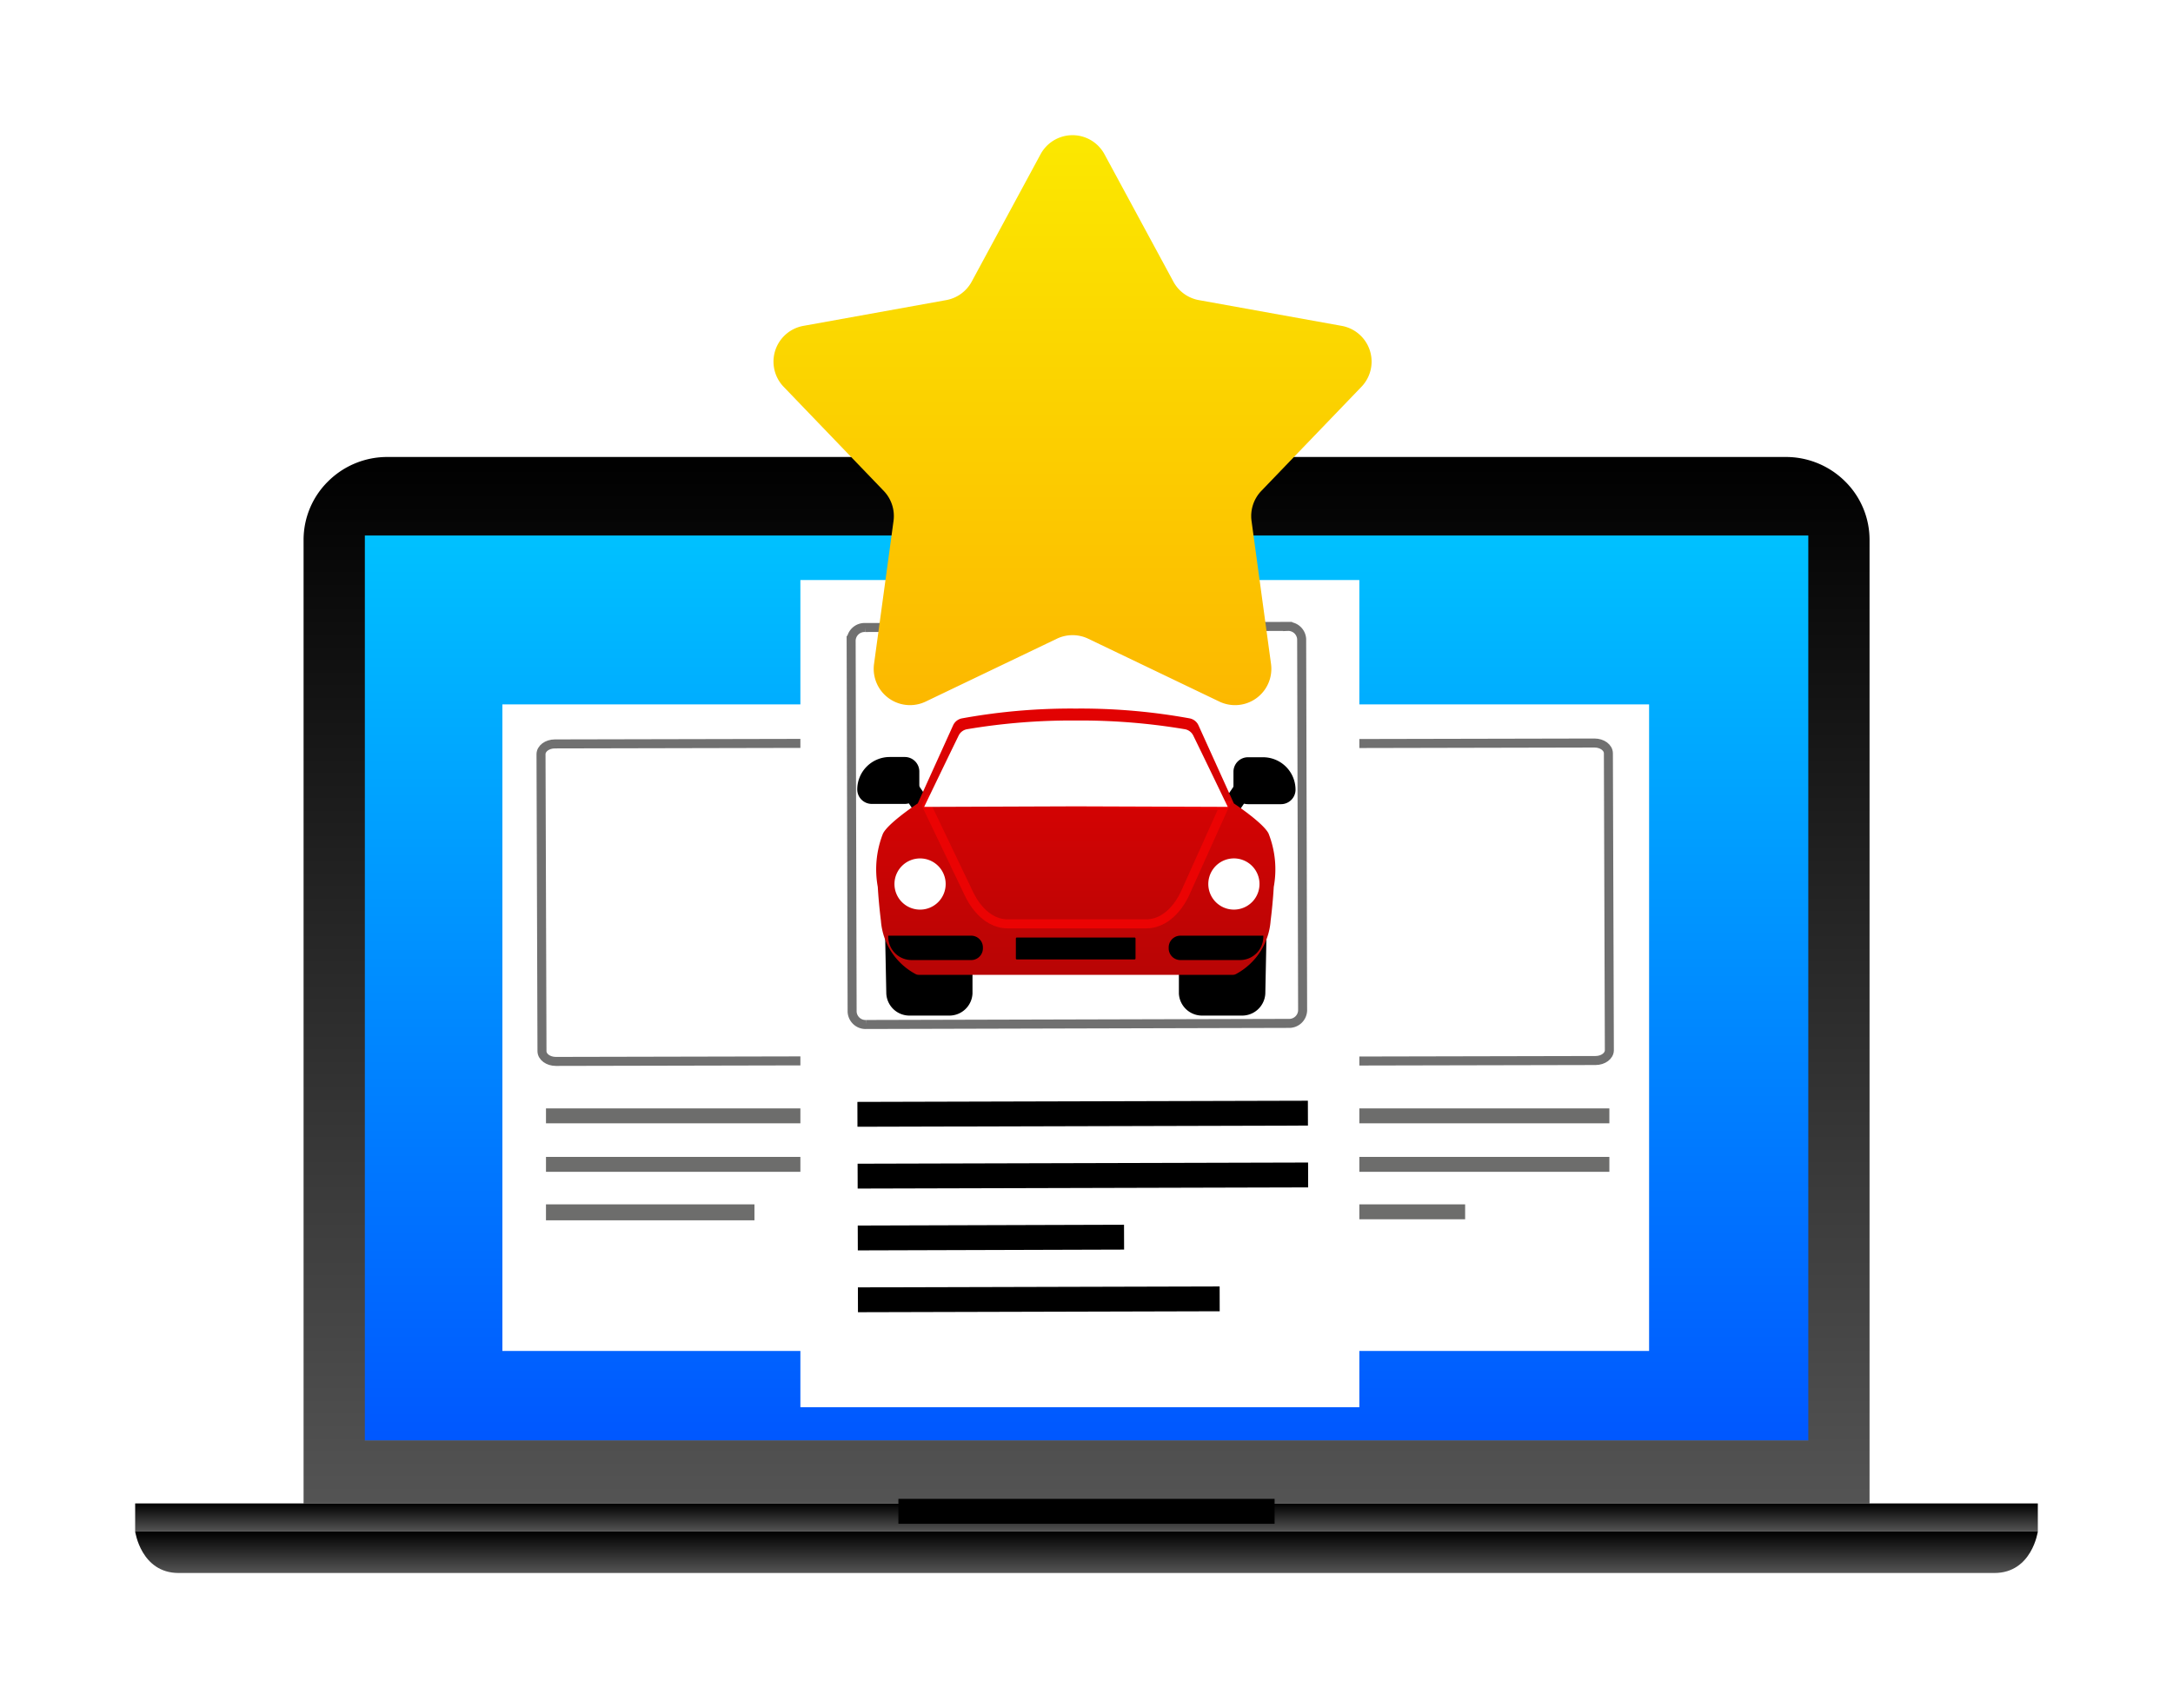 <svg xmlns="http://www.w3.org/2000/svg" xmlns:xlink="http://www.w3.org/1999/xlink" width="241.153" height="189.556" viewBox="0 0 241.153 189.556">
  <defs>
    <linearGradient id="linear-gradient" x1="0.5" x2="0.5" y2="1" gradientUnits="objectBoundingBox">
      <stop offset="0" stop-color="#00c2ff"/>
      <stop offset="1" stop-color="#0057ff"/>
    </linearGradient>
    <linearGradient id="linear-gradient-2" x1="0.5" x2="0.5" y2="1" gradientUnits="objectBoundingBox">
      <stop offset="0"/>
      <stop offset="1" stop-color="#545454"/>
    </linearGradient>
    <filter id="Subtraction_263" x="18.686" y="35.706" width="203.786" height="146.129" filterUnits="userSpaceOnUse">
      <feOffset input="SourceAlpha"/>
      <feGaussianBlur stdDeviation="5" result="blur"/>
      <feFlood flood-opacity="0.161"/>
      <feComposite operator="in" in2="blur"/>
      <feComposite in="SourceGraphic"/>
    </filter>
    <filter id="Path_53688" x="0" y="154.949" width="241.153" height="34.607" filterUnits="userSpaceOnUse">
      <feOffset input="SourceAlpha"/>
      <feGaussianBlur stdDeviation="5" result="blur-2"/>
      <feFlood flood-opacity="0.161"/>
      <feComposite operator="in" in2="blur-2"/>
      <feComposite in="SourceGraphic"/>
    </filter>
    <filter id="Path_53689" x="0" y="151.836" width="241.152" height="33.114" filterUnits="userSpaceOnUse">
      <feOffset input="SourceAlpha"/>
      <feGaussianBlur stdDeviation="5" result="blur-3"/>
      <feFlood flood-opacity="0.161"/>
      <feComposite operator="in" in2="blur-3"/>
      <feComposite in="SourceGraphic"/>
    </filter>
    <filter id="Path_48654" x="40.754" y="63.168" width="78.387" height="101.753" filterUnits="userSpaceOnUse">
      <feOffset input="SourceAlpha"/>
      <feGaussianBlur stdDeviation="5" result="blur-4"/>
      <feFlood flood-opacity="0.161"/>
      <feComposite operator="in" in2="blur-4"/>
      <feComposite in="SourceGraphic"/>
    </filter>
    <linearGradient id="linear-gradient-5" x1="-6.304" y1="71.954" x2="-6.29" y2="71.954" gradientUnits="objectBoundingBox">
      <stop offset="0" stop-color="#b2b2b2"/>
      <stop offset="1" stop-color="#6d6d6c"/>
    </linearGradient>
    <linearGradient id="linear-gradient-6" x1="-6.304" y1="74.713" x2="-6.29" y2="74.713" xlink:href="#linear-gradient-5"/>
    <linearGradient id="linear-gradient-7" x1="-10.665" y1="64.787" x2="-10.641" y2="64.787" xlink:href="#linear-gradient-5"/>
    <filter id="Rectangle_13183" x="119.623" y="63.168" width="78.387" height="101.753" filterUnits="userSpaceOnUse">
      <feOffset input="SourceAlpha"/>
      <feGaussianBlur stdDeviation="5" result="blur-5"/>
      <feFlood flood-opacity="0.161"/>
      <feComposite operator="in" in2="blur-5"/>
      <feComposite in="SourceGraphic"/>
    </filter>
    <linearGradient id="linear-gradient-8" x1="-8.319" y1="71.954" x2="-8.305" y2="71.954" xlink:href="#linear-gradient-5"/>
    <linearGradient id="linear-gradient-9" x1="-8.319" y1="74.713" x2="-8.305" y2="74.713" xlink:href="#linear-gradient-5"/>
    <linearGradient id="linear-gradient-10" x1="-14.074" y1="64.787" x2="-14.05" y2="64.787" xlink:href="#linear-gradient-5"/>
    <filter id="Rectangle_13198" x="73.823" y="49.37" width="92.033" height="121.795" filterUnits="userSpaceOnUse">
      <feOffset input="SourceAlpha"/>
      <feGaussianBlur stdDeviation="5" result="blur-6"/>
      <feFlood flood-opacity="0.161"/>
      <feComposite operator="in" in2="blur-6"/>
      <feComposite in="SourceGraphic"/>
    </filter>
    <linearGradient id="linear-gradient-11" x1="0.5" y1="-0.665" x2="0.5" y2="1" gradientUnits="objectBoundingBox">
      <stop offset="0" stop-color="red"/>
      <stop offset="1" stop-color="#b80505"/>
    </linearGradient>
    <linearGradient id="linear-gradient-12" x1="0.5" x2="0.5" y2="1" gradientUnits="objectBoundingBox">
      <stop offset="0" stop-color="#fbe800"/>
      <stop offset="1" stop-color="#fcb800"/>
    </linearGradient>
    <filter id="Path_49425" x="70.832" y="0" width="96.384" height="93.257" filterUnits="userSpaceOnUse">
      <feOffset input="SourceAlpha"/>
      <feGaussianBlur stdDeviation="5" result="blur-7"/>
      <feFlood flood-opacity="0.161"/>
      <feComposite operator="in" in2="blur-7"/>
      <feComposite in="SourceGraphic"/>
    </filter>
  </defs>
  <g id="Group_81791" data-name="Group 81791" transform="translate(14621.79 1924.034)">
    <rect id="Rectangle_14383" data-name="Rectangle 14383" width="161.226" height="101.273" transform="translate(-14581.532 -1865.417)" fill="url(#linear-gradient)"/>
    <g transform="matrix(1, 0, 0, 1, -14621.79, -1924.03)" filter="url(#Subtraction_263)">
      <path id="Subtraction_263-2" data-name="Subtraction 263" d="M173.787,116.129H0V9.225A9.1,9.1,0,0,1,2.718,2.709,9.3,9.3,0,0,1,9.3,0H164.491a9.308,9.308,0,0,1,6.58,2.707,9.1,9.1,0,0,1,2.716,6.514V116.127h0v0ZM6.8,8.71h0V109.132H166.99V8.71Z" transform="translate(33.69 50.71)" fill="url(#linear-gradient-2)"/>
    </g>
    <g transform="matrix(1, 0, 0, 1, -14621.79, -1924.03)" filter="url(#Path_53688)">
      <path id="Path_53688-2" data-name="Path 53688" d="M206.329,172.26H4.824C.644,172.26,0,167.653,0,167.653H211.153s-.642,4.607-4.823,4.607" transform="translate(15 2.3)" fill="url(#linear-gradient-2)"/>
    </g>
    <g transform="matrix(1, 0, 0, 1, -14621.79, -1924.03)" filter="url(#Path_53689)">
      <path id="Path_53689-2" data-name="Path 53689" d="M0,0H211.152V3.114H0Z" transform="translate(15 166.84)" fill="url(#linear-gradient-2)"/>
    </g>
    <path id="Path_48649" data-name="Path 48649" d="M560.9,440.589l-57.151.148a5.166,5.166,0,0,0-5.17,5.132l.235,88.643a5.167,5.167,0,0,0,5.2,5.106l57.152-.148a5.166,5.166,0,0,0,5.169-5.132l-.235-88.643a5.166,5.166,0,0,0-5.182-5.1H560.9" transform="translate(-15033.164 -2304.54)" fill="none"/>
    <rect id="Rectangle_14378" data-name="Rectangle 14378" width="40.749" height="1.767" transform="translate(-14521.588 -1757.198)" stroke="#000" stroke-width="1"/>
    <g id="Group_81779" data-name="Group 81779" transform="translate(-14566.036 -1859.664)">
      <g id="Group_25865" data-name="Group 25865" transform="translate(0 0)">
        <g transform="matrix(1, 0, 0, 1, -55.75, -64.37)" filter="url(#Path_48654)">
          <path id="Path_48654-2" data-name="Path 48654" d="M0,0H48.387V71.753H0Z" transform="translate(55.75 78.17)" fill="#fff"/>
        </g>
        <rect id="Rectangle_13171" data-name="Rectangle 13171" width="39.14" height="1.655" transform="translate(4.838 64.018)" fill="url(#linear-gradient-5)"/>
        <rect id="Rectangle_13172" data-name="Rectangle 13172" width="39.14" height="1.667" transform="translate(4.838 64.018)" fill="none"/>
        <rect id="Rectangle_13173" data-name="Rectangle 13173" width="39.14" height="1.655" transform="translate(4.838 58.636)" fill="url(#linear-gradient-6)"/>
        <rect id="Rectangle_13174" data-name="Rectangle 13174" width="39.14" height="1.678" transform="translate(4.838 58.636)" fill="none"/>
        <rect id="Rectangle_13175" data-name="Rectangle 13175" width="23.136" height="1.77" transform="translate(4.837 69.285)" fill="url(#linear-gradient-7)"/>
        <rect id="Rectangle_13176" data-name="Rectangle 13176" width="23.136" height="1.655" transform="translate(4.837 69.285)" fill="none"/>
        <g transform="matrix(1, 0, 0, 1, -55.75, -64.37)" filter="url(#Rectangle_13183)">
          <rect id="Rectangle_13183-2" data-name="Rectangle 13183" width="48.387" height="71.753" transform="translate(134.62 78.17)" fill="#fff"/>
        </g>
        <rect id="Rectangle_13186" data-name="Rectangle 13186" width="39.14" height="1.655" transform="translate(83.708 64.018)" fill="url(#linear-gradient-8)"/>
        <rect id="Rectangle_13187" data-name="Rectangle 13187" width="39.14" height="1.655" transform="translate(83.708 64.018)" fill="none"/>
        <rect id="Rectangle_13188" data-name="Rectangle 13188" width="39.14" height="1.655" transform="translate(83.708 58.636)" fill="url(#linear-gradient-9)"/>
        <rect id="Rectangle_13189" data-name="Rectangle 13189" width="39.14" height="1.678" transform="translate(83.708 58.636)" fill="none"/>
        <rect id="Rectangle_13190" data-name="Rectangle 13190" width="23.136" height="1.655" transform="translate(83.706 69.285)" fill="url(#linear-gradient-10)"/>
        <path id="Path_48649-2" data-name="Path 48649" d="M555.623,440.589l-52.316.137a4.758,4.758,0,0,0-4.732,4.756l.215,82.163a4.759,4.759,0,0,0,4.757,4.732l52.317-.137a4.758,4.758,0,0,0,4.732-4.756l-.215-82.163a4.758,4.758,0,0,0-4.744-4.732h-.013" transform="translate(-465.499 -440.588)" fill="none"/>
        <path id="Path_48652" data-name="Path 48652" d="M510.312,450.017l46.561-.1c.849,0,1.539.508,1.541,1.139l.107,32.95c0,.631-.685,1.143-1.533,1.145l-46.561.1c-.849,0-1.539-.508-1.54-1.139l-.107-32.95c0-.631.684-1.143,1.533-1.145" transform="translate(-504.494 -431.83)" fill="none" stroke="#707070" stroke-width="1"/>
        <path id="Path_48653" data-name="Path 48653" d="M510.312,450.017l46.561-.1c.849,0,1.539.508,1.541,1.139l.107,32.95c0,.631-.685,1.143-1.533,1.145l-46.561.1c-.849,0-1.539-.508-1.54-1.139l-.107-32.95c0-.631.684-1.143,1.533-1.145" transform="translate(-435.674 -431.83)" fill="none" stroke="#707070" stroke-width="1"/>
        <path id="Path_48651" data-name="Path 48651" d="M533.663,457.679c0,.112,0,.223,0,.334-.116-.01-.232-.019-.35-.022a5.2,5.2,0,0,0-3.627,9.05,5.2,5.2,0,0,0,3.193,9.212h.018c-.014.14-.025.28-.028.422a5.2,5.2,0,0,0,9.318,3.309,5.2,5.2,0,0,0,9.467-2.861v-.007c.089.007.179.011.27.013a5.2,5.2,0,0,0,3.374-9.267,5.2,5.2,0,0,0-2.929-9.417c-.164,0-.326,0-.486.012.01-.114.019-.228.021-.344a5.2,5.2,0,0,0-9.041-3.637,5.19,5.19,0,0,0-3.877-1.876l-.126,0a5.2,5.2,0,0,0-5.2,5.081" transform="translate(-478.606 -445.974)" fill="none"/>
        <g transform="matrix(1, 0, 0, 1, -55.75, -64.37)" filter="url(#Rectangle_13198)">
          <rect id="Rectangle_13198-2" data-name="Rectangle 13198" width="62.033" height="91.795" transform="translate(88.82 64.37)" fill="#fff"/>
        </g>
        <path id="Path_48650" data-name="Path 48650" d="M510.323,450.041l46.9-.122a1.491,1.491,0,0,1,1.552,1.423l.107,41.2a1.491,1.491,0,0,1-1.544,1.432l-46.9.123a1.491,1.491,0,0,1-1.551-1.424l-.108-41.2a1.491,1.491,0,0,1,1.544-1.432" transform="translate(-470.075 -444.773)" fill="#fff" stroke="#707070" stroke-width="1"/>
        <rect id="Rectangle_13199" data-name="Rectangle 13199" width="49.994" height="2.758" transform="translate(39.42 64.774) rotate(-0.15)"/>
        <rect id="Rectangle_13200" data-name="Rectangle 13200" width="49.994" height="2.758" transform="translate(39.397 57.914) rotate(-0.15)"/>
        <rect id="Rectangle_13201" data-name="Rectangle 13201" width="29.551" height="2.758" transform="matrix(1, -0.003, 0.003, 1, 39.436, 71.635)"/>
        <rect id="Rectangle_13202" data-name="Rectangle 13202" width="40.145" height="2.758" transform="translate(39.453 78.496) rotate(-0.15)"/>
      </g>
      <g id="Group_82332" data-name="Group 82332" transform="translate(38.21 12.46)">
        <path id="Path_50168" data-name="Path 50168" d="M114.464,82.466v2.129a1.561,1.561,0,0,0,1.668,1.425h4.221a1.561,1.561,0,0,0,1.668-1.425c.042-2.109.084-4.111.126-6.22a7.014,7.014,0,0,1-1.513,2.153s-1.516,1.722-2.521,1.938Z" transform="translate(-76.583 -51.161)"/>
        <path id="Path_50169" data-name="Path 50169" d="M120.353,87.034h-4.221a2.573,2.573,0,0,1-2.683-2.44V81.451h4.527a7.11,7.11,0,0,0,1.9-1.594l.056-.064.067-.054a6.488,6.488,0,0,0,1.26-1.851l1.989-3.646-.083,4.152c-.02.979-.039,1.935-.059,2.889-.022,1.1-.045,2.2-.067,3.322A2.575,2.575,0,0,1,120.353,87.034Zm-4.874-3.553v1.114c0,.193.279.41.653.41h4.221c.374,0,.653-.216.653-.41v-.02c.02-1.025.041-2.024.061-3.022-.167.172-.386.391-.635.616a4.946,4.946,0,0,1-2.106,1.291l-.106.023Z" transform="translate(-76.583 -51.161)"/>
        <path id="Path_50170" data-name="Path 50170" d="M15.665,82.617v1.978A1.558,1.558,0,0,1,14,86.019H9.794a1.558,1.558,0,0,1-1.663-1.425c-.042-2.11-.084-4.111-.126-6.22a7.01,7.01,0,0,0,1.508,2.153s1.511,1.722,2.514,1.938Z" transform="translate(-3.598 -51.161)"/>
        <path id="Path_50171" data-name="Path 50171" d="M14,87.034H9.794a2.571,2.571,0,0,1-2.678-2.428c-.021-1.053-.042-2.079-.063-3.1s-.042-2.053-.063-3.107l-.083-4.163L8.9,77.889a6.485,6.485,0,0,0,1.256,1.85l.067.054.057.064a6.956,6.956,0,0,0,1.9,1.6l4.5.187v2.952A2.57,2.57,0,0,1,14,87.034ZM9.085,81.557c.02,1,.041,1.994.061,3.017v.02c0,.193.277.41.648.41H14c.371,0,.648-.216.648-.41v-1L11.9,83.476l-.085-.018a4.931,4.931,0,0,1-2.1-1.292C9.467,81.944,9.25,81.728,9.085,81.557Z" transform="translate(-2.72 -51.161)"/>
        <path id="Line_3623" data-name="Line 3623" d="M.836,2.261-.836,1.121.316-.57,1.988.57Z" transform="translate(42.839 10.704)"/>
        <path id="Line_3624" data-name="Line 3624" d="M.316,2.261-.836.57.836-.57,1.988,1.121Z" transform="translate(6.995 10.676)"/>
        <path id="Path_50172" data-name="Path 50172" d="M49.265,15.137c-.5-1.093-3.422-3.08-3.87-3.379L41.469,3.093a1.352,1.352,0,0,0-.99-.773A67.48,67.48,0,0,0,27.99,1.233l-.135,0-.135,0A67.486,67.486,0,0,0,15.229,2.32a1.351,1.351,0,0,0-.989.773l-3.926,8.664c-.448.3-3.372,2.286-3.87,3.379a10.813,10.813,0,0,0-.565,5.885c.117,1.993.348,3.75.348,3.75A7.324,7.324,0,0,0,10.081,30.7a.681.681,0,0,0,.324.082H45.3a.681.681,0,0,0,.324-.082,7.323,7.323,0,0,0,3.853-5.926s.232-1.758.348-3.751a10.814,10.814,0,0,0-.564-5.885" transform="translate(-2.43 0.57)" fill="url(#linear-gradient-11)"/>
        <path id="Path_50173" data-name="Path 50173" d="M49.265,15.137c-.5-1.093-3.422-3.08-3.87-3.379L41.469,3.093a1.352,1.352,0,0,0-.99-.773A67.48,67.48,0,0,0,27.99,1.233l-.135,0-.135,0A67.486,67.486,0,0,0,15.229,2.32a1.351,1.351,0,0,0-.989.773l-3.926,8.664c-.448.3-3.372,2.286-3.87,3.379a10.813,10.813,0,0,0-.565,5.885c.117,1.993.348,3.75.348,3.75A7.324,7.324,0,0,0,10.081,30.7a.681.681,0,0,0,.324.082H45.3a.681.681,0,0,0,.324-.082,7.323,7.323,0,0,0,3.853-5.926s.232-1.758.348-3.751A10.814,10.814,0,0,0,49.265,15.137Z" transform="translate(-2.43 0.57)" fill="none"/>
        <path id="Path_50174" data-name="Path 50174" d="M47.062,46.174H31.629c-1.868,0-3.632-1.354-4.718-3.623l-4.79-10.007.579-1.173,33.8.691-4.625,10.28C50.8,44.742,49,46.174,47.062,46.174ZM23.234,32.549l4.579,9.57c.915,1.913,2.342,3.055,3.816,3.055H47.062c1.53,0,2.989-1.212,3.9-3.243l4-8.9-31.653-.647Z" transform="translate(-13.796 -19.98)" fill="#eb0303"/>
        <path id="Path_50175" data-name="Path 50175" d="M14.654,51.721a2.841,2.841,0,1,1-2.846,2.841,2.843,2.843,0,0,1,2.846-2.841" transform="translate(-6.507 -33.287)" fill="#fff"/>
        <path id="Path_50176" data-name="Path 50176" d="M120.1,51.728a2.841,2.841,0,1,1-2.551,3.109,2.844,2.844,0,0,1,2.551-3.109" transform="translate(-77.405 -33.283)" fill="#fff"/>
        <path id="Path_50177" data-name="Path 50177" d="M134.054,22.8h-3.673a.6.6,0,0,1-.6-.6V20.216a.6.6,0,0,1,.6-.6h1.678a2.589,2.589,0,0,1,2.592,2.587A.6.6,0,0,1,134.054,22.8Z" transform="translate(-85.85 -11.402)"/>
        <path id="Path_50178" data-name="Path 50178" d="M134.055,23.815h-3.674a1.611,1.611,0,0,1-1.609-1.607V20.216a1.611,1.611,0,0,1,1.609-1.608h1.679a3.607,3.607,0,0,1,3.6,3.6A1.611,1.611,0,0,1,134.055,23.815ZM130.8,21.791h2.787a1.581,1.581,0,0,0-1.521-1.159H130.8Z" transform="translate(-85.85 -11.402)"/>
        <path id="Path_50179" data-name="Path 50179" d="M1.831,22.719H5.5a.6.6,0,0,0,.6-.6V20.132a.6.6,0,0,0-.6-.6H3.826a2.589,2.589,0,0,0-2.592,2.587A.6.6,0,0,0,1.831,22.719Z" transform="translate(0.95 -11.346)"/>
        <path id="Path_50180" data-name="Path 50180" d="M5.5,23.731H1.831A1.611,1.611,0,0,1,.222,22.124a3.606,3.606,0,0,1,3.6-3.6H5.5a1.611,1.611,0,0,1,1.609,1.607v1.992A1.611,1.611,0,0,1,5.5,23.731ZM2.3,21.707H5.089V20.548H3.826A1.582,1.582,0,0,0,2.3,21.707Z" transform="translate(0.95 -11.346)"/>
        <path id="Path_50181" data-name="Path 50181" d="M18.927,80.455h-6.62a2.585,2.585,0,0,1-2.588-2.583V77.75h9.208a1.3,1.3,0,0,1,1.294,1.292v.122a1.3,1.3,0,0,1-1.294,1.292" transform="translate(-5.106 -50.742)"/>
        <path id="Path_50182" data-name="Path 50182" d="M52.819,78.365H65.877a.111.111,0,0,1,.111.111v2.213a.111.111,0,0,1-.111.111H52.819a.111.111,0,0,1-.111-.111V78.476a.111.111,0,0,1,.111-.111" transform="translate(-33.934 -51.155)"/>
        <path id="Path_50183" data-name="Path 50183" d="M37.293,14.777l16.846.06S51.576,9.5,50.3,6.9a1.282,1.282,0,0,0-.947-.685,69.506,69.506,0,0,0-11.938-.962l-.123,0-.123,0a69.5,69.5,0,0,0-11.937.962,1.28,1.28,0,0,0-.947.685c-1.275,2.607-3.839,7.939-3.839,7.939Z" transform="translate(-11.85 -2.124)" fill="#fff"/>
        <path id="Path_50184" data-name="Path 50184" d="M105.488,80.455h6.62a2.585,2.585,0,0,0,2.588-2.583V77.75h-9.208a1.3,1.3,0,0,0-1.294,1.292v.122a1.3,1.3,0,0,0,1.294,1.292" transform="translate(-68.46 -50.742)"/>
      </g>
    </g>
    <g transform="matrix(1, 0, 0, 1, -14621.79, -1924.03)" filter="url(#Path_49425)">
      <path id="Path_49425-2" data-name="Path 49425" d="M33.7,6.521a4.03,4.03,0,0,1,7.09,0l7.649,14.141a4.03,4.03,0,0,0,2.829,2.049L67.121,25.57a4.03,4.03,0,0,1,2.19,6.759L58.2,43.883a4.03,4.03,0,0,0-1.088,3.338l2.162,15.863a4.03,4.03,0,0,1-5.735,4.179L38.989,60.289a4.03,4.03,0,0,0-3.483,0L20.953,67.262a4.03,4.03,0,0,1-5.735-4.179L17.381,47.22a4.03,4.03,0,0,0-1.088-3.338L5.185,32.329a4.03,4.03,0,0,1,2.19-6.759l15.851-2.859a4.03,4.03,0,0,0,2.829-2.049Z" transform="translate(81.78 10.59)" fill="url(#linear-gradient-12)"/>
    </g>
  </g>
</svg>
